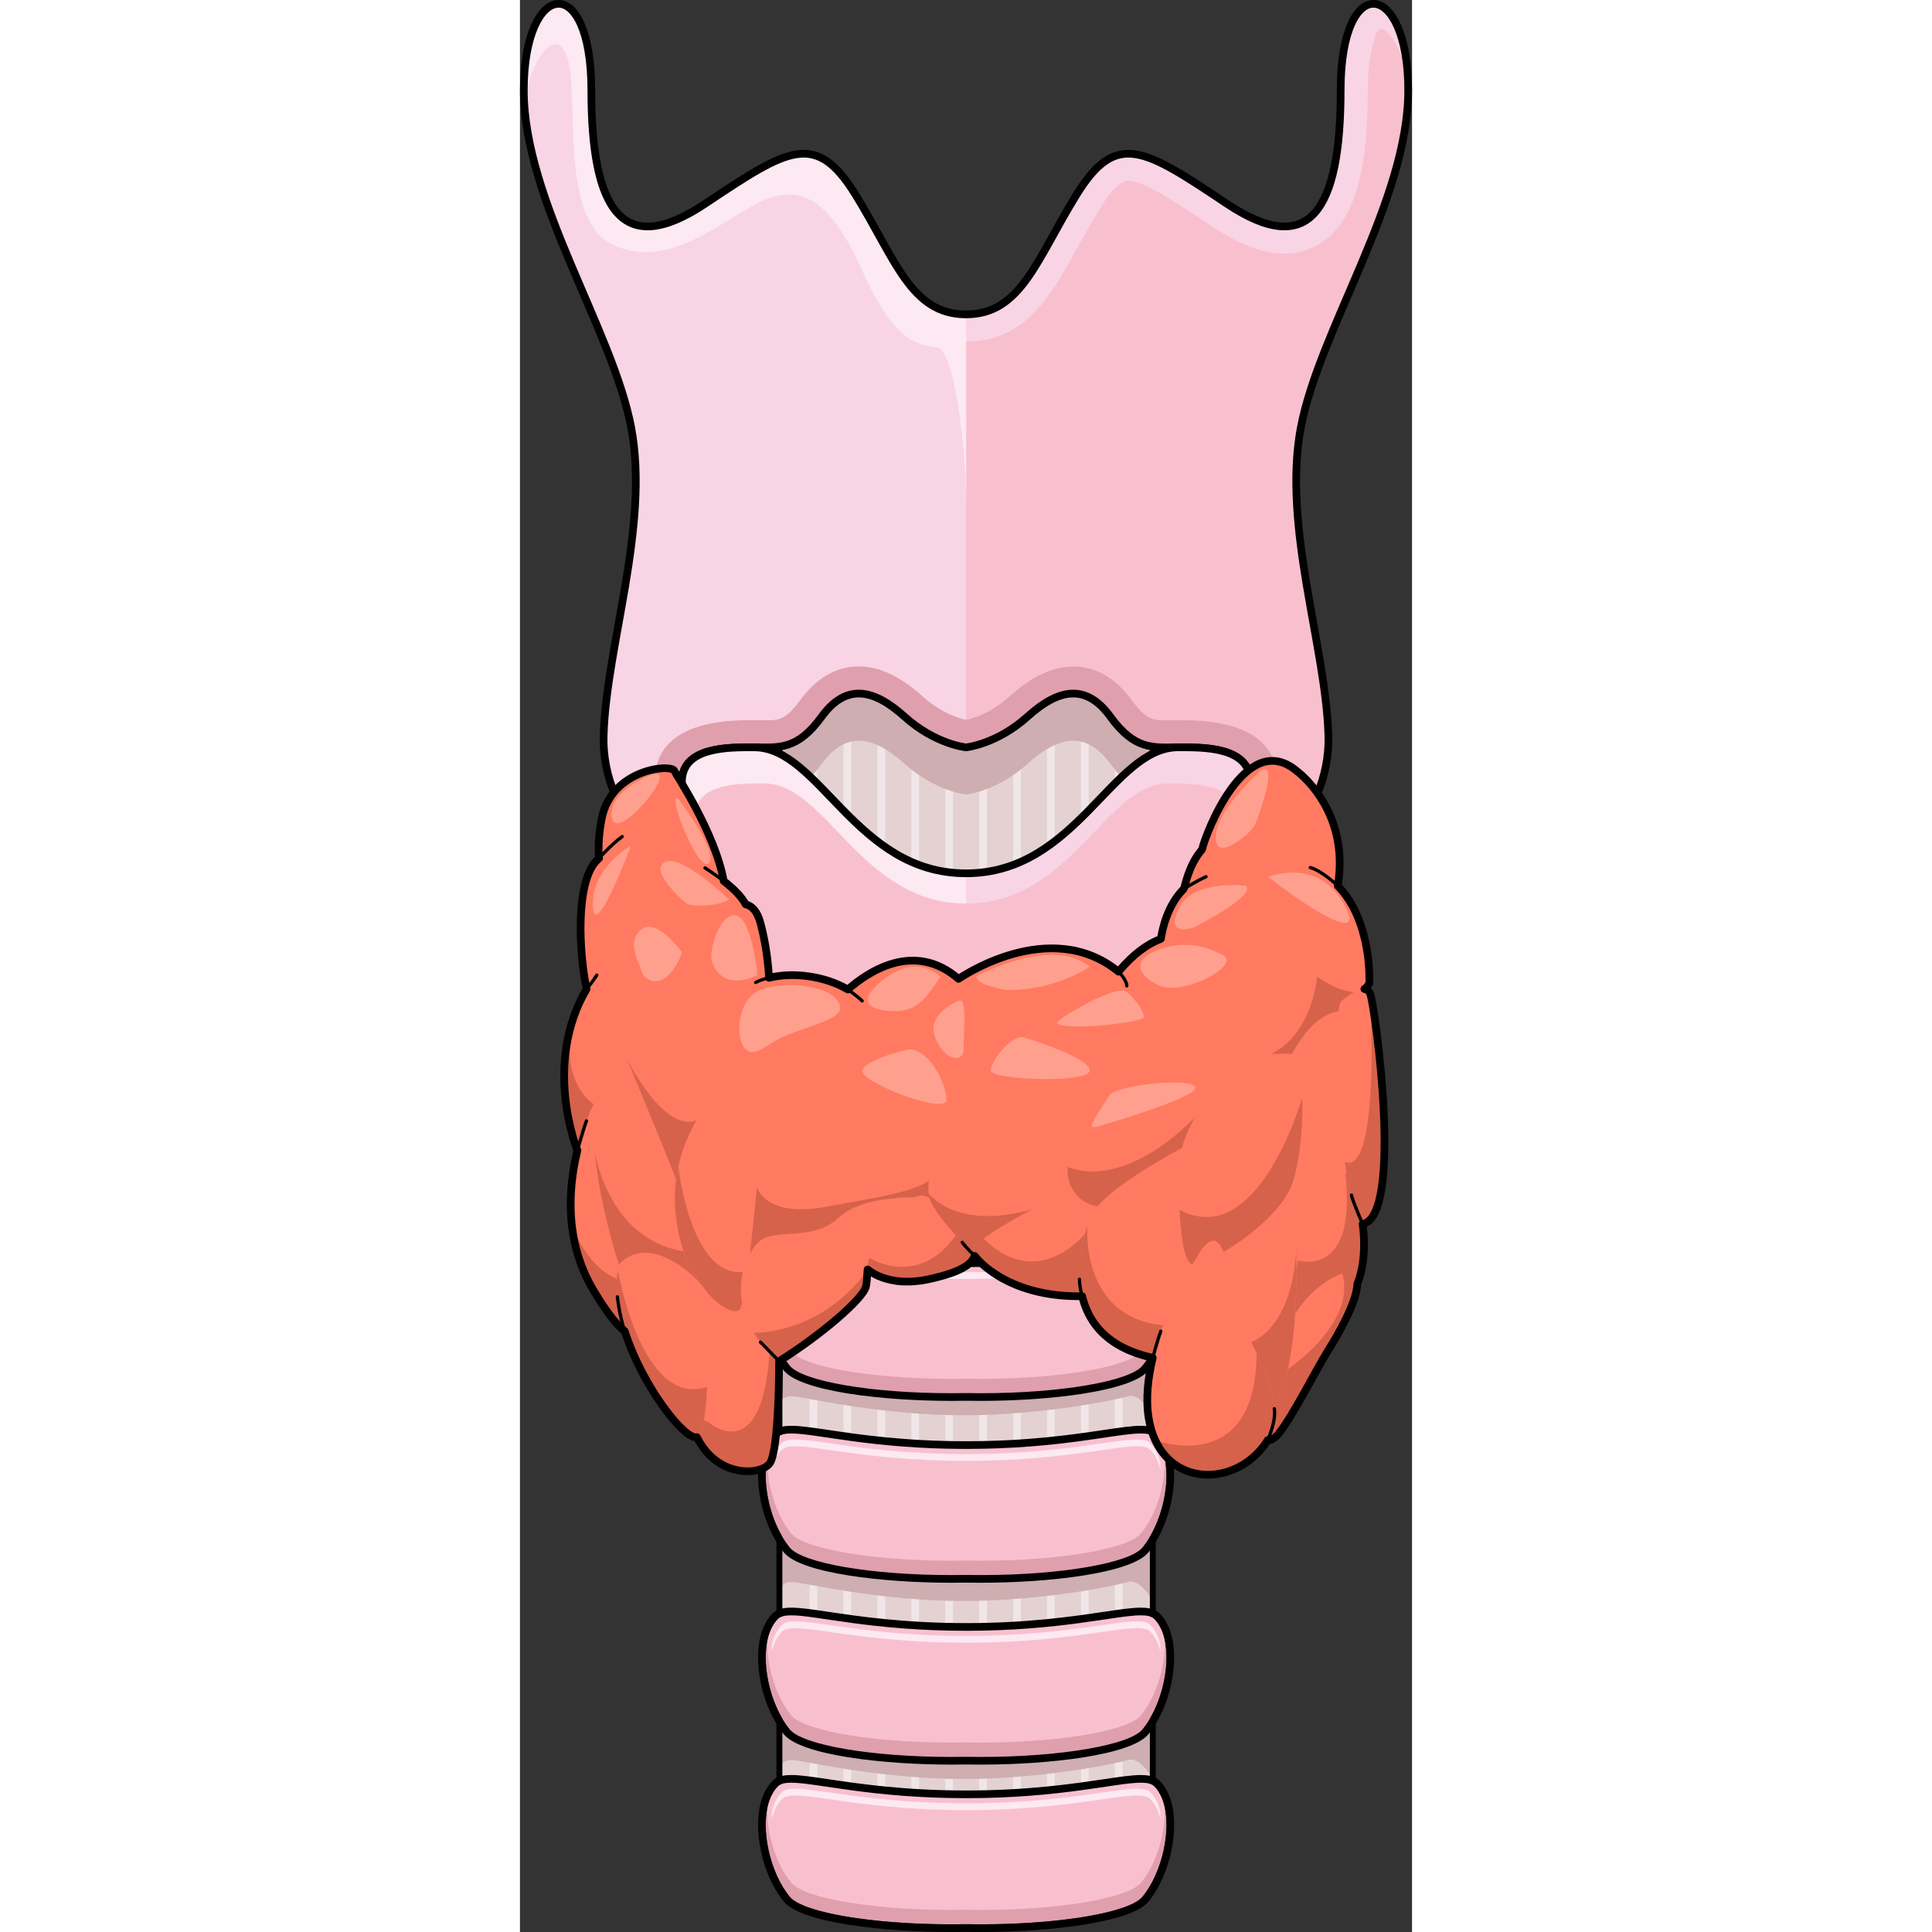 <?xml version="1.0" encoding="utf-8"?>
<!-- Created by: Science Figures, www.sciencefigures.org, Generator: Science Figures Editor -->
<!DOCTYPE svg PUBLIC "-//W3C//DTD SVG 1.1//EN" "http://www.w3.org/Graphics/SVG/1.1/DTD/svg11.dtd">
<svg version="1.1" id="Layer_1" xmlns="http://www.w3.org/2000/svg" xmlns:xlink="http://www.w3.org/1999/xlink" 
	 width="800px" height="800px" viewBox="0 0 162.722 352.415" enable-background="new 0 0 162.722 352.415"
	 xml:space="preserve">
<rect x="0" y="0" width="162.722" height="352.415" fill="#333333" stroke="none"/>
<g>
	<g>
		<path fill="#FCE9F1" d="M47.821,235.303c-0.934,0.9-1.537,2.176-1.869,3.654c-0.018,0.389,0,0.791,0.012,1.192
			c0.336-1.457,0.934-2.716,1.857-3.605c2.236-2.157,12.369,2.043,33.559,2.043v-1.241C60.19,237.346,50.058,233.146,47.821,235.303
			z"/>
		<path fill="#FCE9F1" d="M47.821,265.835c-0.934,0.9-1.537,2.176-1.869,3.654c-0.018,0.389,0,0.791,0.012,1.192
			c0.336-1.457,0.934-2.716,1.857-3.605c2.236-2.157,12.369,2.043,33.559,2.043v-1.241C60.19,267.878,50.058,263.678,47.821,265.835
			z"/>
		<path fill="#FCE9F1" d="M47.821,296.366c-0.934,0.9-1.537,2.176-1.869,3.654c-0.018,0.389,0,0.791,0.012,1.193
			c0.336-1.457,0.934-2.717,1.857-3.605c2.236-2.158,12.369,2.043,33.559,2.043v-1.242C60.19,298.409,50.058,294.209,47.821,296.366
			z"/>
		<path fill="#FCE9F1" d="M47.821,326.899c-0.934,0.9-1.537,2.176-1.869,3.654c-0.018,0.389,0,0.791,0.012,1.193
			c0.336-1.457,0.934-2.717,1.857-3.605c2.236-2.158,12.369,2.043,33.559,2.043v-1.242C60.19,328.942,50.058,324.743,47.821,326.899
			z"/>
		<g>
			<rect x="47.323" y="109.74" fill="#E4D2D3" width="68.115" height="226.499"/>
			
				<line fill="none" stroke="#F0E6E7" stroke-width="1.4" stroke-miterlimit="10" x1="53.536" y1="336.239" x2="53.536" y2="128.038"/>
			
				<line fill="none" stroke="#F0E6E7" stroke-width="1.4" stroke-miterlimit="10" x1="59.724" y1="336.239" x2="59.724" y2="128.038"/>
			
				<line fill="none" stroke="#F0E6E7" stroke-width="1.4" stroke-miterlimit="10" x1="65.911" y1="336.239" x2="65.911" y2="128.038"/>
			
				<line fill="none" stroke="#F0E6E7" stroke-width="1.4" stroke-miterlimit="10" x1="72.099" y1="336.239" x2="72.099" y2="128.038"/>
			
				<line fill="none" stroke="#F0E6E7" stroke-width="1.4" stroke-miterlimit="10" x1="78.286" y1="336.239" x2="78.286" y2="128.038"/>
			
				<line fill="none" stroke="#F0E6E7" stroke-width="1.4" stroke-miterlimit="10" x1="84.474" y1="336.239" x2="84.474" y2="128.038"/>
			
				<line fill="none" stroke="#F0E6E7" stroke-width="1.4" stroke-miterlimit="10" x1="90.661" y1="336.239" x2="90.661" y2="128.038"/>
			
				<line fill="none" stroke="#F0E6E7" stroke-width="1.4" stroke-miterlimit="10" x1="96.849" y1="336.239" x2="96.849" y2="128.038"/>
			
				<line fill="none" stroke="#F0E6E7" stroke-width="1.4" stroke-miterlimit="10" x1="103.036" y1="336.239" x2="103.036" y2="128.038"/>
			
				<line fill="none" stroke="#F0E6E7" stroke-width="1.4" stroke-miterlimit="10" x1="109.224" y1="336.239" x2="109.224" y2="128.038"/>
			<path fill="#CEAEB0" d="M115.438,147.188c-9.785,3.098-16.469,21.457-34.07,21.457c-17.596,0-24.283-18.349-34.045-21.455v36.739
				c0.309-0.038,0.631-0.064,0.99-0.064c8.533,0,18.506,12.866,33.055,12.866c14.57,0,24.543-12.866,33.055-12.866
				c0.367,0,0.699,0.027,1.016,0.068V147.188z"/>
			<path fill="#CEAEB0" d="M120.038,136.32c-4.479,0-7.842,0.568-12.348-5.592c-4.477-6.162-9.525-5.047-15.115,0
				c-5.594,5.046-11.207,5.592-11.207,5.592s-5.592-0.545-11.209-5.592c-5.59-5.047-10.639-6.162-15.115,0
				c-4.48,6.16-7.844,5.592-12.322,5.592c3.777,0,7.008,2.289,10.293,5.416c0.658-0.663,1.33-1.446,2.029-2.406
				c4.477-6.162,9.525-5.047,15.115,0c5.617,5.046,11.209,5.59,11.209,5.59s5.613-0.543,11.207-5.59
				c5.59-5.047,10.639-6.162,15.115,0c0.703,0.96,1.379,1.743,2.033,2.406C113.019,138.606,116.255,136.32,120.038,136.32z"/>
			<path fill="#CEAEB0" d="M97.976,210.286l-50.652,2.549v10.631c0.035-0.643,0.385-2.293,3.07-1.879
				c3.314,0.51,16.314,3.398,30.504,3.398s27.697-2.766,29.992-3.465s4.549,3.465,4.549,3.465v-14.699H97.976z"/>
			<path fill="#CEAEB0" d="M97.976,243.461l-50.652,2.549v10.631c0.035-0.641,0.385-2.291,3.07-1.879
				c3.314,0.51,16.314,3.398,30.504,3.398s27.697-2.764,29.992-3.463s4.549,3.463,4.549,3.463v-14.699H97.976z"/>
			<path fill="#CEAEB0" d="M97.976,277.34l-50.652,2.549v10.631c0.035-0.641,0.385-2.291,3.07-1.879
				c3.314,0.51,16.314,3.398,30.504,3.398s27.697-2.764,29.992-3.463s4.549,3.463,4.549,3.463V277.34H97.976z"/>
			<path fill="#CEAEB0" d="M97.976,309.811l-50.652,2.549v10.631c0.035-0.643,0.385-2.293,3.07-1.879
				c3.314,0.51,16.314,3.398,30.504,3.398s27.697-2.766,29.992-3.465s4.549,3.465,4.549,3.465v-14.699H97.976z"/>
			
				<rect x="47.323" y="109.74" fill="none" stroke="#000000" stroke-width="1.081" stroke-linecap="round" stroke-linejoin="round" stroke-miterlimit="10" width="68.115" height="226.499"/>
			<g>
				<g>
					<path fill="#E09FAD" d="M115.706,228.955c-2.289-2.287-12.652,2.167-34.326,2.167s-32.037-4.454-34.324-2.167
						c-4.002,4-2.229,14.841,2.166,20.167c2.463,2.984,16.299,5.276,32.158,4.988c15.861,0.288,29.695-2.004,32.158-4.988
						C117.935,243.795,119.706,232.955,115.706,228.955z"/>
				</g>
				<path fill="#F8C0CF" d="M113.278,246.543c2.803-3.397,4.52-9.051,4.34-13.714c-0.34-1.567-0.957-2.92-1.912-3.875
					c-2.289-2.287-12.652,2.167-34.326,2.167s-32.037-4.454-34.324-2.167c-0.957,0.955-1.574,2.308-1.914,3.875
					c-0.18,4.663,1.537,10.316,4.342,13.714c2.441,2.96,16.166,5.233,31.896,4.948C97.112,251.777,110.835,249.503,113.278,246.543z
					"/>
				<g>
					<path d="M113.265,228.301c1.17,0,1.973,0.187,2.441,0.653c0.242,0.242,0.461,0.511,0.662,0.802
						c0.15,0.217,0.277,0.459,0.406,0.7c0.039,0.075,0.086,0.141,0.123,0.218c0.156,0.322,0.293,0.665,0.412,1.022
						c1.67,4.971-0.162,13.053-3.771,17.425c-2.322,2.814-14.756,5.013-29.467,5.013c-0.889,0-1.787-0.008-2.691-0.024
						c-0.906,0.017-1.803,0.024-2.691,0.024c-14.709,0-27.145-2.198-29.467-5.013c-3.607-4.372-5.441-12.454-3.771-17.425
						c0.121-0.357,0.256-0.7,0.412-1.022c0.037-0.077,0.086-0.143,0.125-0.218c0.127-0.241,0.256-0.483,0.406-0.7
						c0.199-0.291,0.42-0.56,0.662-0.802c0.467-0.468,1.271-0.653,2.439-0.653c4.554,0.001,14.639,2.82,31.885,2.82
						S108.712,228.301,113.265,228.301 M113.265,226.902c-1.648,0-3.816,0.322-6.818,0.769c-5.486,0.817-13.777,2.051-25.066,2.051
						s-19.58-1.233-25.067-2.051c-3-0.446-5.168-0.769-6.817-0.769c-1.016-0.001-2.477,0.109-3.43,1.063
						c-0.299,0.3-0.578,0.637-0.828,1.001c-0.184,0.267-0.331,0.538-0.489,0.839c-0.062,0.101-0.106,0.179-0.147,0.264
						c-0.169,0.348-0.326,0.735-0.477,1.18c-1.799,5.354,0.041,13.946,4.018,18.765c3.131,3.794,18.029,5.522,30.547,5.522
						c0.889,0,1.785-0.009,2.691-0.024c0.904,0.016,1.803,0.024,2.691,0.024c12.518,0,27.416-1.729,30.547-5.522
						c3.977-4.817,5.816-13.409,4.018-18.762c-0.139-0.42-0.301-0.82-0.479-1.187c-0.039-0.079-0.082-0.155-0.127-0.231
						l-0.045-0.081c-0.131-0.245-0.279-0.523-0.467-0.793c-0.254-0.367-0.531-0.702-0.822-0.994
						C115.741,227.011,114.28,226.902,113.265,226.902L113.265,226.902z"/>
				</g>
				<path fill="#FCE9F1" d="M47.821,231.26c2.236-2.157,12.369,2.043,33.559,2.043c21.191,0,31.322-4.2,33.559-2.043
					c0.924,0.89,1.521,2.148,1.857,3.605c0.012-0.401,0.029-0.804,0.014-1.192c-0.334-1.479-0.936-2.754-1.871-3.654
					c-2.236-2.157-12.367,2.043-33.559,2.043c-21.189,0-31.322-4.2-33.559-2.043c-0.934,0.9-1.537,2.176-1.869,3.654
					c-0.018,0.389,0,0.791,0.012,1.192C46.3,233.409,46.897,232.15,47.821,231.26z"/>
			</g>
			<g>
				<g>
					<path fill="#E09FAD" d="M115.706,262.129c-2.289-2.287-12.652,2.166-34.326,2.166s-32.037-4.453-34.324-2.166
						c-4.002,4-2.229,14.84,2.166,20.166c2.463,2.984,16.299,5.277,32.158,4.988c15.861,0.289,29.695-2.004,32.158-4.988
						C117.935,276.969,119.706,266.129,115.706,262.129z"/>
				</g>
				<path fill="#F8C0CF" d="M113.278,279.717c2.803-3.396,4.52-9.051,4.34-13.713c-0.34-1.568-0.957-2.92-1.912-3.875
					c-2.289-2.287-12.652,2.166-34.326,2.166s-32.037-4.453-34.324-2.166c-0.957,0.955-1.574,2.307-1.914,3.875
					c-0.18,4.662,1.537,10.316,4.342,13.713c2.441,2.961,16.166,5.234,31.896,4.949C97.112,284.952,110.835,282.678,113.278,279.717
					z"/>
				<g>
					<path d="M113.265,261.476c1.168,0,1.973,0.187,2.441,0.653c0.242,0.242,0.461,0.51,0.662,0.801
						c0.15,0.217,0.277,0.459,0.406,0.701c0.039,0.074,0.086,0.141,0.123,0.217c0.156,0.322,0.293,0.666,0.412,1.023
						c1.67,4.971-0.162,13.053-3.771,17.424c-2.322,2.813-14.752,5.013-29.459,5.013c-0.893,0-1.793-0.008-2.699-0.024
						c-0.908,0.017-1.807,0.024-2.699,0.024c-14.705,0-27.137-2.199-29.459-5.013c-3.607-4.371-5.441-12.453-3.771-17.424
						c0.121-0.357,0.256-0.701,0.412-1.023c0.037-0.076,0.086-0.143,0.125-0.217c0.127-0.242,0.256-0.484,0.406-0.701
						c0.199-0.291,0.42-0.559,0.662-0.801c0.467-0.468,1.271-0.653,2.44-0.653c4.554,0,14.638,2.819,31.884,2.819
						S108.71,261.476,113.265,261.476 M113.265,260.077c-1.65,0-3.818,0.322-6.818,0.769c-5.486,0.816-13.777,2.05-25.066,2.05
						s-19.58-1.233-25.066-2.05c-3-0.446-5.168-0.769-6.817-0.769c-1.017-0.001-2.478,0.109-3.431,1.063
						c-0.301,0.301-0.579,0.638-0.828,1c-0.187,0.27-0.339,0.553-0.49,0.842c-0.059,0.096-0.104,0.172-0.143,0.254
						c-0.172,0.353-0.33,0.741-0.48,1.188c-1.799,5.354,0.041,13.946,4.018,18.764c3.131,3.794,18.025,5.522,30.539,5.522
						c0.893,0,1.791-0.008,2.699-0.024c0.906,0.017,1.807,0.024,2.699,0.024c12.514,0,27.408-1.729,30.539-5.522
						c3.977-4.816,5.816-13.407,4.018-18.761c-0.141-0.422-0.303-0.823-0.479-1.188c-0.041-0.083-0.084-0.157-0.129-0.231
						l-0.037-0.069c-0.133-0.249-0.283-0.531-0.473-0.805c-0.254-0.365-0.529-0.7-0.822-0.993
						C115.741,260.186,114.28,260.077,113.265,260.077L113.265,260.077z"/>
				</g>
				<path fill="#FCE9F1" d="M47.821,264.434c2.236-2.156,12.369,2.043,33.559,2.043c21.191,0,31.322-4.199,33.559-2.043
					c0.924,0.891,1.521,2.148,1.857,3.605c0.012-0.4,0.029-0.803,0.014-1.191c-0.334-1.479-0.936-2.754-1.871-3.654
					c-2.236-2.158-12.367,2.043-33.559,2.043c-21.189,0-31.322-4.201-33.559-2.043c-0.934,0.9-1.537,2.176-1.869,3.654
					c-0.018,0.389,0,0.791,0.012,1.191C46.3,266.583,46.897,265.325,47.821,264.434z"/>
			</g>
			<g>
				<g>
					<path fill="#E09FAD" d="M115.706,195.78c-2.289-2.287-12.652,2.168-34.326,2.168s-32.037-4.455-34.324-2.168
						c-4.002,4-2.229,14.842,2.166,20.168c2.463,2.984,16.299,5.275,32.158,4.988c15.861,0.287,29.695-2.004,32.158-4.988
						C117.935,210.622,119.706,199.78,115.706,195.78z"/>
				</g>
				<path fill="#F8C0CF" d="M113.278,213.37c2.803-3.398,4.52-9.051,4.34-13.715c-0.34-1.566-0.957-2.92-1.912-3.875
					c-2.289-2.287-12.652,2.168-34.326,2.168s-32.037-4.455-34.324-2.168c-0.957,0.955-1.574,2.309-1.914,3.875
					c-0.18,4.664,1.537,10.316,4.342,13.715c2.441,2.959,16.166,5.232,31.896,4.947C97.112,218.602,110.835,216.329,113.278,213.37z
					"/>
				<g>
					<path d="M113.265,195.126c1.17,0,1.975,0.187,2.441,0.653c0.242,0.242,0.461,0.512,0.662,0.803
						c0.15,0.217,0.277,0.459,0.406,0.699c0.039,0.076,0.086,0.141,0.123,0.219c0.156,0.322,0.293,0.664,0.412,1.021
						c1.67,4.971-0.162,13.053-3.771,17.426c-2.322,2.814-14.76,5.013-29.475,5.013c-0.887,0-1.783-0.008-2.684-0.024
						c-0.902,0.017-1.797,0.024-2.686,0.024c-14.711,0-27.15-2.198-29.473-5.013c-3.607-4.373-5.441-12.455-3.771-17.426
						c0.121-0.357,0.256-0.699,0.412-1.021c0.037-0.078,0.086-0.143,0.125-0.219c0.127-0.24,0.256-0.482,0.406-0.699
						c0.199-0.291,0.42-0.561,0.662-0.803c0.467-0.467,1.271-0.653,2.439-0.653c4.553,0.001,14.639,2.821,31.885,2.821
						C98.628,197.948,108.712,195.126,113.265,195.126 M113.265,193.727c-1.648,0-3.816,0.322-6.816,0.77
						c-5.486,0.816-13.777,2.051-25.068,2.051c-11.29,0-19.582-1.234-25.068-2.051c-3-0.447-5.168-0.77-6.816-0.77
						c-1.016,0-2.477,0.109-3.43,1.063c-0.298,0.298-0.576,0.635-0.828,1.002c-0.197,0.285-0.358,0.591-0.488,0.836
						c-0.063,0.105-0.109,0.186-0.15,0.272c-0.168,0.343-0.325,0.731-0.475,1.173c-1.799,5.354,0.041,13.946,4.018,18.766
						c3.131,3.794,18.033,5.521,30.553,5.521c0.889,0,1.783-0.008,2.686-0.023c0.9,0.016,1.797,0.023,2.684,0.023
						c12.521,0,27.424-1.728,30.555-5.521c3.977-4.818,5.816-13.41,4.018-18.763c-0.139-0.418-0.301-0.818-0.479-1.186
						c-0.035-0.075-0.08-0.153-0.127-0.231l-0.051-0.092c-0.129-0.242-0.277-0.516-0.461-0.782c-0.26-0.375-0.529-0.701-0.822-0.995
						C115.743,193.837,114.282,193.727,113.265,193.727L113.265,193.727z"/>
				</g>
				<path fill="#FCE9F1" d="M47.821,198.086c2.236-2.158,12.369,2.043,33.559,2.043c21.191,0,31.322-4.201,33.559-2.043
					c0.924,0.889,1.521,2.148,1.857,3.605c0.012-0.402,0.029-0.805,0.014-1.193c-0.334-1.479-0.936-2.754-1.871-3.654
					c-2.236-2.156-12.367,2.043-33.559,2.043c-21.189,0-31.322-4.199-33.559-2.043c-0.934,0.9-1.537,2.176-1.869,3.654
					c-0.018,0.389,0,0.791,0.012,1.193C46.3,200.235,46.897,198.975,47.821,198.086z"/>
			</g>
			<g>
				<g>
					<path fill="#E09FAD" d="M115.706,295.303c-2.289-2.287-12.652,2.166-34.326,2.166s-32.037-4.453-34.324-2.166
						c-4.002,4-2.229,14.84,2.166,20.166c2.463,2.984,16.299,5.277,32.158,4.988c15.861,0.289,29.695-2.004,32.158-4.988
						C117.935,310.143,119.706,299.303,115.706,295.303z"/>
				</g>
				<path fill="#F8C0CF" d="M113.278,312.891c2.803-3.396,4.52-9.051,4.34-13.713c-0.34-1.568-0.957-2.92-1.912-3.875
					c-2.289-2.287-12.652,2.166-34.326,2.166s-32.037-4.453-34.324-2.166c-0.957,0.955-1.574,2.307-1.914,3.875
					c-0.18,4.662,1.537,10.316,4.342,13.713c2.441,2.961,16.166,5.234,31.896,4.949C97.112,318.125,110.835,315.852,113.278,312.891
					z"/>
				<g>
					<path d="M113.265,294.65c1.168,0,1.973,0.187,2.441,0.653c0.242,0.242,0.461,0.51,0.662,0.801
						c0.15,0.217,0.277,0.459,0.406,0.701c0.039,0.074,0.086,0.141,0.123,0.217c0.156,0.322,0.293,0.666,0.412,1.023
						c1.67,4.971-0.162,13.053-3.771,17.424c-2.322,2.813-14.752,5.013-29.459,5.013c-0.893,0-1.793-0.008-2.699-0.024
						c-0.908,0.017-1.807,0.024-2.699,0.024c-14.705,0-27.137-2.199-29.459-5.013c-3.607-4.371-5.441-12.453-3.771-17.424
						c0.121-0.357,0.256-0.701,0.412-1.023c0.037-0.076,0.086-0.143,0.125-0.217c0.127-0.242,0.256-0.484,0.406-0.701
						c0.199-0.291,0.42-0.559,0.662-0.801c0.467-0.468,1.271-0.653,2.44-0.653c4.554,0,14.638,2.819,31.884,2.819
						S108.71,294.65,113.265,294.65 M113.265,293.25c-1.65,0-3.818,0.322-6.818,0.769c-5.486,0.816-13.777,2.05-25.066,2.05
						s-19.58-1.233-25.066-2.05c-3-0.446-5.168-0.769-6.817-0.769c-1.017-0.001-2.478,0.109-3.431,1.063
						c-0.301,0.301-0.579,0.638-0.828,1c-0.187,0.27-0.339,0.553-0.49,0.842c-0.059,0.096-0.104,0.172-0.143,0.254
						c-0.172,0.353-0.33,0.741-0.48,1.188c-1.799,5.354,0.041,13.946,4.018,18.764c3.131,3.794,18.025,5.522,30.539,5.522
						c0.893,0,1.791-0.008,2.699-0.024c0.906,0.017,1.807,0.024,2.699,0.024c12.514,0,27.408-1.729,30.539-5.522
						c3.977-4.816,5.816-13.407,4.018-18.761c-0.141-0.422-0.303-0.823-0.479-1.188c-0.041-0.083-0.084-0.157-0.129-0.231
						l-0.037-0.069c-0.133-0.249-0.283-0.531-0.473-0.805c-0.254-0.365-0.529-0.7-0.822-0.993
						C115.741,293.36,114.28,293.25,113.265,293.25L113.265,293.25z"/>
				</g>
				<path fill="#FCE9F1" d="M47.821,297.608c2.236-2.156,12.369,2.043,33.559,2.043c21.191,0,31.322-4.199,33.559-2.043
					c0.924,0.891,1.521,2.148,1.857,3.605c0.012-0.4,0.029-0.803,0.014-1.191c-0.334-1.479-0.936-2.754-1.871-3.654
					c-2.236-2.158-12.367,2.043-33.559,2.043c-21.189,0-31.322-4.201-33.559-2.043c-0.934,0.9-1.537,2.176-1.869,3.654
					c-0.018,0.389,0,0.791,0.012,1.191C46.3,299.756,46.897,298.499,47.821,297.608z"/>
			</g>
			<g>
				<g>
					<path fill="#E09FAD" d="M115.706,325.834c-2.289-2.287-12.652,2.168-34.326,2.168s-32.037-4.455-34.324-2.168
						c-4.002,4-2.229,14.842,2.166,20.168c2.463,2.984,16.299,5.275,32.158,4.988c15.861,0.287,29.695-2.004,32.158-4.988
						C117.935,340.676,119.706,329.834,115.706,325.834z"/>
				</g>
				<path fill="#F8C0CF" d="M113.278,343.424c2.803-3.398,4.52-9.051,4.34-13.715c-0.34-1.566-0.957-2.92-1.912-3.875
					c-2.289-2.287-12.652,2.168-34.326,2.168s-32.037-4.455-34.324-2.168c-0.957,0.955-1.574,2.309-1.914,3.875
					c-0.18,4.664,1.537,10.316,4.342,13.715c2.441,2.959,16.166,5.232,31.896,4.947C97.112,348.657,110.835,346.383,113.278,343.424
					z"/>
				<g>
					<path d="M113.265,325.181c1.17,0,1.975,0.187,2.441,0.653c0.242,0.242,0.461,0.512,0.662,0.803
						c0.15,0.217,0.277,0.459,0.406,0.699c0.039,0.076,0.086,0.141,0.123,0.219c0.156,0.322,0.293,0.664,0.412,1.021
						c1.67,4.971-0.162,13.053-3.771,17.426c-2.322,2.814-14.76,5.013-29.475,5.013c-0.887,0-1.783-0.008-2.684-0.024
						c-0.902,0.017-1.797,0.024-2.686,0.024c-14.711,0-27.15-2.198-29.473-5.013c-3.607-4.373-5.441-12.455-3.771-17.426
						c0.121-0.357,0.256-0.699,0.412-1.021c0.037-0.078,0.086-0.143,0.125-0.219c0.127-0.24,0.256-0.482,0.406-0.699
						c0.199-0.291,0.42-0.561,0.662-0.803c0.467-0.467,1.271-0.653,2.439-0.653c4.553,0.001,14.639,2.821,31.885,2.821
						C98.628,328.002,108.712,325.181,113.265,325.181 M113.265,323.782c-1.648,0-3.816,0.322-6.816,0.77
						c-5.486,0.816-13.777,2.051-25.068,2.051c-11.29,0-19.582-1.234-25.068-2.051c-3-0.447-5.168-0.77-6.816-0.77
						c-1.016,0-2.477,0.109-3.43,1.063c-0.298,0.298-0.576,0.635-0.828,1.002c-0.197,0.285-0.358,0.591-0.488,0.836
						c-0.063,0.105-0.109,0.186-0.15,0.272c-0.168,0.343-0.325,0.731-0.475,1.173c-1.799,5.354,0.041,13.946,4.018,18.766
						c3.131,3.794,18.033,5.521,30.553,5.521c0.889,0,1.783-0.008,2.686-0.023c0.9,0.016,1.797,0.023,2.684,0.023
						c12.521,0,27.424-1.728,30.555-5.521c3.977-4.818,5.816-13.41,4.018-18.763c-0.139-0.418-0.301-0.818-0.479-1.186
						c-0.035-0.075-0.08-0.153-0.127-0.231l-0.051-0.092c-0.129-0.242-0.277-0.516-0.461-0.782c-0.26-0.375-0.529-0.701-0.822-0.995
						C115.743,323.892,114.282,323.782,113.265,323.782L113.265,323.782z"/>
				</g>
				<path fill="#FCE9F1" d="M47.821,328.141c2.236-2.158,12.369,2.043,33.559,2.043c21.191,0,31.322-4.201,33.559-2.043
					c0.924,0.889,1.521,2.148,1.857,3.605c0.012-0.402,0.029-0.805,0.014-1.193c-0.334-1.479-0.936-2.754-1.871-3.654
					c-2.236-2.156-12.367,2.043-33.559,2.043c-21.189,0-31.322-4.199-33.559-2.043c-0.934,0.9-1.537,2.176-1.869,3.654
					c-0.018,0.389,0,0.791,0.012,1.193C46.3,330.29,46.897,329.03,47.821,328.141z"/>
			</g>
		</g>
		
			<path fill="none" stroke="#000000" stroke-width="0.484" stroke-linecap="round" stroke-linejoin="round" stroke-miterlimit="10" d="
			M29.522,159.294c0,8.957-1.377,31.929,7.588,31.929c8.969,0,2.684-11.197,11.203-11.197c8.518,0,18.484,12.881,33.051,12.881
			c14.561,0,24.529-12.881,33.047-12.881c8.52,0,2.238,11.197,11.203,11.197s7.59-22.972,7.59-31.929"/>
		<g>
			<g>
				<g>
					<path fill="#F9D4E4" d="M149.702,16.448c0-21.822,12.32-20.166,12.32,0c0,20.188-16.229,43.693-19.594,61.63
						c-3.363,17.914,4.578,39.809,5.047,56.013c0.471,16.182-14.25,25.213-14.25,25.213s0-10.095,0-16.652
						c0-6.531-8.709-6.331-13.188-6.331s-7.842,0.568-12.348-5.592c-4.477-6.162-9.523-5.047-15.113,0
						c-5.596,5.046-11.209,5.592-11.209,5.592s-5.592-0.545-11.209-5.592c-5.59-5.047-10.639-6.162-15.115,0
						c-4.48,6.16-7.842,5.592-12.322,5.592c-4.477,0-13.188-0.2-13.188,6.331c0,6.558,0,16.652,0,16.652s-14.746-9.031-14.25-25.213
						c0.473-16.204,8.387-38.099,5.023-56.013C16.966,60.141,0.712,36.635,0.712,16.448c0-20.166,12.32-21.822,12.32,0
						c0,21.845,5.617,30.828,20.732,20.732c15.119-10.095,20.166-13.432,27.438-1.681c7.299,11.777,10.096,21.847,20.166,21.847
						c10.094,0,12.889-10.07,20.164-21.847c7.297-11.751,12.344-8.414,27.461,1.681C144.112,47.275,149.702,38.293,149.702,16.448z"
						/>
					<g>
						<path fill="#F8C0CF" d="M161.94,14.353c-0.623-4.742-4.971-12.84-6.162-6.963c-0.57,1.746-1.127,4.647-1.127,9.058
							c0,8.854-0.887,15.442-2.713,20.145c-3.264,8.409-9.223,9.664-12.486,9.664c0,0,0,0-0.004,0
							c-3.881,0-8.201-1.624-13.201-4.962c-6.951-4.642-12.439-8.308-15.252-8.308c-0.568,0-2.078,0-5.254,5.111
							c-1.504,2.439-2.813,4.805-4.074,7.09c-4.869,8.796-9.463,17.105-20.299,17.105v69.008c1.26-0.269,4.535-1.216,7.893-4.248
							c4.09-3.693,7.906-5.489,11.664-5.489c4.131,0,7.754,2.105,10.76,6.241c2.611,3.568,3.93,3.58,6.316,3.58l2.844-0.015
							c11.5,0,17.328,3.794,17.328,11.28v12.626c4.23-4.124,9.59-11.314,9.303-21.187c-0.469-16.204-8.41-38.099-5.047-56.013
							c3.365-17.937,19.594-41.442,19.594-61.63C162.022,15.705,161.974,15.044,161.94,14.353z"/>
						<path fill="#FCE9F1" d="M81.38,57.345h-0.012c-10.07,0-12.867-10.07-20.166-21.847c-7.271-11.751-12.318-8.414-27.438,1.681
							c-15.115,10.096-20.732,1.113-20.732-20.732c0-21.822-12.32-20.166-12.32,0c0,0.838,0.068,1.688,0.119,2.539
							c0.773-7.07,5.395-14.735,7.68-8.794c2.494,6.491-1.502,29.206,7.986,34.201c9.488,4.993,18.498-2.748,26.225-6.99
							c7.727-4.244,13.471-1.997,19.711,11.983c6.242,13.98,10.732,13.48,13.729,13.98s5.219,17.973,5.219,28.709V57.345z"/>
						<path fill="#E09FAD" d="M138.173,155.277v-12.626c0-7.485-5.828-11.28-17.328-11.28l-2.844,0.015
							c-2.387,0-3.705-0.012-6.316-3.58c-3.006-4.136-6.629-6.241-10.76-6.241c-3.758,0-7.574,1.795-11.664,5.489
							c-3.357,3.032-6.633,3.979-7.893,4.248c-1.262-0.269-4.535-1.216-7.895-4.248c-4.09-3.693-7.906-5.489-11.662-5.489
							c-4.131,0-7.756,2.105-10.76,6.241c-2.611,3.568-3.93,3.58-6.318,3.58l-2.842-0.015c-11.5,0-17.33,3.794-17.33,11.28v12.609
							c0.006,0.005,0.012,0.012,0.018,0.017l4.955,4.026c0-3.538,0-12.731,0-16.652c0-6.531,8.711-6.331,13.188-6.331
							c4.48,0,7.842,0.568,12.322-5.592c4.477-6.162,9.525-5.047,15.115,0c5.617,5.046,11.209,5.592,11.209,5.592
							s5.613-0.545,11.209-5.592c5.59-5.047,10.637-6.162,15.113,0c4.506,6.16,7.869,5.592,12.348,5.592s13.188-0.2,13.188,6.331
							c0,3.921,0,13.115,0,16.652L138.173,155.277z"/>
					</g>
				</g>
				
					<path fill="none" stroke="#000000" stroke-width="1.4" stroke-linecap="round" stroke-linejoin="round" stroke-miterlimit="10" d="
					M142.419,78.071c3.361-17.924,19.604-41.446,19.604-61.611c0-20.168-12.32-21.843-12.32,0c0,21.837-5.609,30.805-20.729,20.722
					c-15.119-10.085-20.158-13.446-27.441-1.682c-7.287,11.764-10.086,21.847-20.168,21.847c-10.086,0-12.885-10.083-20.168-21.847
					c-7.287-11.765-12.328-8.404-27.445,1.682C18.63,47.265,13.019,38.298,13.019,16.46c0-21.843-12.318-20.168-12.318,0
					c0,20.165,16.244,43.687,19.605,61.611c3.361,17.925-4.566,39.82-5.041,56.016c-0.479,16.195,14.258,25.208,14.258,25.208
					s0-10.084,0-16.633c0-6.551,8.709-6.333,13.188-6.333s7.84,0.565,12.326-5.602c4.484-6.167,9.52-5.044,15.119,0
					c5.598,5.042,11.209,5.602,11.209,5.602s5.607-0.561,11.207-5.602c5.596-5.044,10.633-6.167,15.117,0
					c4.486,6.167,7.85,5.602,12.326,5.602c4.48,0,13.189-0.218,13.189,6.333c0,6.549,0,16.633,0,16.633s14.734-9.012,14.256-25.208
					C146.985,117.892,139.058,95.996,142.419,78.071z"/>
			</g>
		</g>
		<g>
			<g>
				<path fill="#F9D4E4" d="M120.038,136.32c4.479,0,13.188-0.2,13.188,6.331c0,6.558,0,16.652,0,16.652
					c0,8.958,1.359,31.914-7.596,31.914c-8.98,0-2.699-11.18-11.207-11.18c-8.512,0-18.484,12.865-33.055,12.865
					c-14.549,0-24.521-12.865-33.055-12.865c-8.51,0-2.227,11.18-11.182,11.18c-8.982,0-7.598-22.956-7.598-31.914
					c0,0,0-10.095,0-16.652c0-6.531,8.711-6.331,13.188-6.331c11.975,0,18.48,22.983,38.646,22.983
					C101.532,159.303,108.04,136.32,120.038,136.32z"/>
				<path fill="#FCE9F1" d="M42.722,136.32c-4.477,0-13.188-0.2-13.188,6.331c0,6.558,0,16.652,0,16.652
					c0,8.958-1.385,31.914,7.598,31.914c8.955,0,2.672-11.18,11.182-11.18c8.533,0,18.506,12.865,33.055,12.865v-33.6
					C61.202,159.303,54.696,136.32,42.722,136.32z"/>
				<path fill="#F8C0CF" d="M130.796,164.817c0,0,0-9.621,0-15.875c0-6.223-8.301-6.034-12.566-6.034
					c-11.439,0-17.639,21.909-36.861,21.909c-19.221,0-25.422-21.909-36.838-21.909c-4.266,0-12.566-0.188-12.566,6.034
					c0,6.254,0,15.875,0,15.875c0,5.791-0.602,17.721,1.686,24.796c0.943,0.989,2.072,1.604,3.482,1.604
					c8.955,0,2.672-11.18,11.182-11.18c8.533,0,18.506,12.865,33.055,12.865c14.57,0,24.543-12.865,33.055-12.865
					c8.508,0,2.227,11.18,11.207,11.18c1.404,0,2.527-0.612,3.469-1.598C131.386,182.545,130.796,170.61,130.796,164.817z"/>
			</g>
			
				<path fill="none" stroke="#000000" stroke-width="1.4" stroke-linecap="round" stroke-linejoin="round" stroke-miterlimit="10" d="
				M120.038,136.32c4.479,0,13.188-0.2,13.188,6.331c0,6.558,0,16.652,0,16.652c0,8.958,1.359,31.914-7.596,31.914
				c-8.98,0-2.699-11.18-11.207-11.18c-8.512,0-18.484,12.865-33.055,12.865c-14.549,0-24.521-12.865-33.055-12.865
				c-8.51,0-2.227,11.18-11.182,11.18c-8.982,0-7.598-22.956-7.598-31.914c0,0,0-10.095,0-16.652c0-6.531,8.711-6.331,13.188-6.331
				c11.975,0,18.48,22.983,38.646,22.983C101.532,159.303,108.04,136.32,120.038,136.32z"/>
		</g>
	</g>
	<g>
		<g>
			<path fill="#FF7A61" d="M28.354,140.875c0,0,7.338,11.344,8.896,20.324c1.707,9.829-7.895,7.516-8.203,7.27
				c-0.307-0.246-8.811-11.838-8.811-13.377c0-1.541,1.219-7.311,1.355-7.447"/>
			<path fill="#FF7A61" d="M25.153,153.682c0,0,16.033,7.209,16.525,12.877c0.494,5.668-2.219,6.777-2.957,7.332
				c-0.74,0.555-7.051,4.953-8.07,4.662c-1.021-0.293-11.338-6.264-11.215-7.004c0.123-0.738,1.049-14.971,1.049-14.971"/>
			<g>
				<path fill="#FF7A61" d="M24.442,152.098c0,0,3.928-10,3.744-11.416c-0.186-1.418-11.584-0.617-13.309,8.811
					c-1.725,9.426,1.293,11.707,1.293,11.707L24.442,152.098z"/>
			</g>
			<g>
				<path fill="#FF7A61" d="M23.634,167.006c0,0,1.842-12.955,1.471-14.371c-0.369-1.418-6.098-0.74-11.09,4.313
					c-4.99,5.053-2.539,24.461-0.715,26.863S23.634,167.006,23.634,167.006z"/>
			</g>
			<g>
				<path fill="#FF7A61" d="M141.636,140.592c0,0,9.838,7.021,7.545,20.992c-14.178,9.252-22.045,7.412-22.045,7.412
					s-6.336-6.588-6.068-6.85s0.691-4.072,3.361-7.219C127.097,151.782,141.636,140.592,141.636,140.592z"/>
			</g>
			<g>
				<path fill="#FF7A61" d="M139.13,170.45c0,0-11.602-2.186-13.982,8.104c-2.383,10.289,1.211,25.848,9.99,24.799
					s15.947-4.527,16.822-7.072c0.873-2.543,4.037-8.836,0.795-15.393C149.513,174.333,139.13,170.45,139.13,170.45z"/>
			</g>
			<path fill="#D6624B" d="M154.179,187.077c0.002-1.957-0.369-4.059-1.424-6.189c-0.865-1.748-2.24-3.305-3.789-4.65l-3.566,1.951
				c0,0-0.83,11.73-10.105,14.811l-0.156,3.844c0,0,7.229-0.746,7.252-0.563c0.023,0.186,8.27-4.258,8.492-4.479
				C151.03,191.653,152.935,188.93,154.179,187.077z"/>
			<g>
				<path fill="#FF7A61" d="M154.931,179.366c0,0,0.699-13.076-7.342-19.193c-8.041-6.119-17.83-0.699-16.957,3.146
					C131.507,167.165,151.085,186.497,154.931,179.366z"/>
			</g>
			<g>
				<path fill="#FF7A61" d="M153.708,223.28c0,0,1.398,7.904-2.098,13.129c-3.496,5.227-14.656,10.029-13.971,8.939
					c0.684-1.092-2.502-30.48-2.502-30.48l4.375-19.732c0,0,4.055-11.172,11.223-10.744l4.195,14.754L153.708,223.28z"/>
			</g>
			<path fill="#D6624B" d="M150.563,214.018c2.191,19.336-8.648,15.912-8.648,15.912l-1.971,11.436h2.771
				c0,0,1.996-0.246,4.207-0.52c1.9-1.344,3.639-2.871,4.688-4.438c3.496-5.225,2.098-13.129,2.098-13.129l0.469-9.262H150.563z"/>
			<g>
				<path fill="#FF7A61" d="M151.296,231.963c0,0-8.922,1.105-13.656,15.703c-4.734,14.596-1.764,17.043,0.859,13.723
					c2.621-3.322,6.818-11.713,8.916-15.035C149.513,243.034,155.491,232.838,151.296,231.963z"/>
			</g>
			<path fill="#D6624B" d="M151.296,231.963c0,0-0.488,0.063-1.289,0.34c2.645,9.521-10.699,17.979-10.699,17.979l-2.17-1.014
				c-4.004,13.166-1.162,15.316,1.361,12.121c2.621-3.322,6.818-11.713,8.916-15.035
				C149.513,243.034,155.491,232.838,151.296,231.963z"/>
			<g>
				<path fill="#FF7A61" d="M140.933,215.741c0,0,3.336,33.936-4.531,42.502c-15.559-17.832-11.457-39.248-8.264-42.262
					C131.331,212.965,140.933,215.741,140.933,215.741z"/>
			</g>
			<path fill="#D6624B" d="M133.392,244.803l-3.557,3.658c1.643,3.291,3.785,6.594,6.566,9.781
				c4.754-5.176,5.416-19.607,5.195-30.227C140.767,242.588,133.392,244.803,133.392,244.803z"/>
			<path fill="#FF7A61" d="M50.044,198.334c0,0-6.469,5.715-6.818,6.24c-0.35,0.523-7.055,15.732-5.975,18.529
				s2.852,7.285,3.803,7.576c0.949,0.291,6.893-0.641,7.592,0c0.529,0.482,15.209-1.391,23.121-3.15
				c2.566-0.57,4.42-1.127,4.85-1.59c1.748-1.885,12.936-11.227,12.41-12.975c-0.523-1.748-9.027-15.287-9.027-15.287"/>
			<path fill="#D6624B" d="M77.304,216.819c0,0,0.309-4.389-2.16-1.951c-2.467,2.438-9.254,3.424-19.666,5.311
				c-10.41,1.885-12.158-3.359-12.158-3.359l-4.539-1.27c-0.492,1.43-0.918,2.809-1.215,4.012c0.635,2.955,1.488,6.734,2.25,9.514
				c0.471,0.879,0.904,1.504,1.238,1.605c0.949,0.291,6.893-0.641,7.592,0c0.199,0.182,2.393,0.029,5.475-0.322
				c3.443-1.537,8.242-3.824,8.291-4.033c0.068-0.297,11.344-4.563,11.498-4.783C74.063,221.319,77.304,216.819,77.304,216.819z"/>
			<path fill="#FF7A61" d="M31.515,173.424c0,0-5.205-6.785-8.547-6.436s-3.449,2.301-5.318,8.23s2.02,33.912,5.32,39.15
				s9.217,7.336,9.668,7.162c0.449-0.176,5.52-8.979,5.52-10.084s0-16.139,0-16.139"/>
			<path fill="#D6624B" d="M19.558,193.235l0.68,7.979c0,0,0.311,3.334,0.504,6.738c0.725,2.939,1.49,5.248,2.229,6.418
				c1.412,2.244,3.305,3.906,5.043,5.066l8.045-5.418l0.664-4.637l-4.529-5.012C26.187,206.678,19.558,193.235,19.558,193.235z"/>
			<path fill="#FF7A61" d="M79.999,178.553c0,0-7.955,3.953-8.971,5.838c-1.014,1.885-3.395,6.758-3.066,7.063
				c0.326,0.305,9.359,14.85,9.867,14.885s11.471-4.432,12.08-5.648c0.609-1.219,5.336-10.611,5.408-12.258
				c0.072-1.648-4.596-8.598-4.596-8.598"/>
			<g>
				<path fill="#FF7A61" d="M53.124,202.366c0,0,5.279,9.719,22.656,7.016c4.486-5.037,5.721-7.824,5.721-7.824
					s-5.965-10.768-10.197-13.125C54.483,188.711,53.124,202.366,53.124,202.366z"/>
			</g>
			<g>
				<path fill="#FF7A61" d="M47.278,248.295c0,0,0.035,16.414-1.746,18.688c-1.781,2.271-10.697,2.795-14.018-6.645v-14.99
					l2.771-11.559l11.246,0.852L47.278,248.295z"/>
			</g>
			<path fill="#D6624B" d="M45.532,266.983c1.781-2.273,1.746-18.688,1.746-18.688l-0.223-1.744
				c-0.498,0.031-1.002,0.076-1.523,0.148c-1.445,21.439-11.246,12.635-11.246,12.635l-2.771-1v2.004
				C34.835,269.778,43.751,269.254,45.532,266.983z"/>
			<g>
				<path fill="#FF7A61" d="M10.474,209.856c0,0-8.785-21.539,7.176-36.225c0.928,7.867-0.486,20.943-0.486,20.943L10.474,209.856z"
					/>
			</g>
			<path fill="#D6624B" d="M10.474,209.856l3.541-8.09c-5.982-3.402-5.105-13.018-5.078-13.32
				C6.302,199.618,10.474,209.856,10.474,209.856z"/>
			<g>
				<path fill="#FF7A61" d="M13.366,201.557c0,0-9.221,18.148-0.066,33.609s9.689,5.027,9.668,4
					C22.948,238.137,13.366,201.557,13.366,201.557z"/>
			</g>
			<path fill="#D6624B" d="M9.495,223.737c0.451,3.771,1.584,7.678,3.805,11.43c4.521,7.635,6.938,8.951,8.225,8.207
				c0.121-2.248-0.49-5.848-3.666-10.02C13.409,231.663,10.728,226.663,9.495,223.737z"/>
			<g>
				<path fill="#FF7A61" d="M33.245,206.036c0,0-6.926-9.455-4.996-21.645s6.857-16.789,9.594-18.539
					c2.738-1.752,5.037-1.205,6.023,2.518c0.984,3.723,2.189,9.854,1.422,19.271C44.522,197.057,38.499,208.336,33.245,206.036z"/>
			</g>
			<g>
				<path fill="#FF7A61" d="M18.054,230.68c0,0-10.422-30.596-0.404-42.248c3.725,9.674,12.117,28.729,13.865,35.371
					s1.223,15.385,0,16.434C30.29,241.286,18.054,230.68,18.054,230.68z"/>
			</g>
			<path fill="#D6624B" d="M13.603,209.891c1.041,10.76,4.451,20.789,4.451,20.789s9.963,8.635,12.807,9.549
				c0.439-0.455,0.871-0.941,1.283-1.447c0.512-2.143,0.684-6.197,0.217-10.293C16.46,227.913,13.708,210.598,13.603,209.891z"/>
			<g>
				<path fill="#FF7A61" d="M57.882,182.385c0,0,11.387-13.139,22.117-3.832c-5.365,7.773-8.102,12.482-18.285,11.168
					S57.882,182.385,57.882,182.385z"/>
			</g>
			<path fill="#FF9F8D" d="M64.536,180.282c0,0,6.277-7.242,12.191-2.113c-2.957,4.285-4.467,6.881-10.08,6.156
				S64.536,180.282,64.536,180.282z"/>
			<g>
				<path fill="#FF7A61" d="M37.347,197.719c0,0-10.014,8.865-9.029,22.881c0.986,14.014,10.512,20.256,11.826,18.176
					c1.313-2.08,3.723-27.264,3.723-31.973C43.866,202.096,40.794,197.176,37.347,197.719z"/>
			</g>
			<path fill="#D6624B" d="M40.144,238.776c0.379-0.602,0.85-3.135,1.328-6.541c-0.15-0.09-0.297-0.182-0.455-0.271
				c-9.781,1.496-12.104-18.893-12.131-19.135c-0.516,2.365-0.766,4.963-0.568,7.771C29.304,234.614,38.829,240.856,40.144,238.776z
				"/>
			<g>
				<path fill="#FF7A61" d="M109.183,177.241c0,0-17.973,3.199-17.875,9.895c0.098,6.693,19.395,14.373,19.789,14.078
					c0.393-0.297,14.939,0,14.939,0s-0.219-5.908,0-7.188c0.221-1.279-3.537-11.42-4.07-11.814
					C121.433,181.819,109.183,177.241,109.183,177.241z"/>
			</g>
			<path fill="#FF7A61" d="M81.933,201.35c0,0,1.105-11.262,9.375-14.215c9.648,2.559,17.426,8.662,18.705,11.912
				c-1.477,6.104-10.121,16.934-10.121,16.934l-12.521-5.908"/>
			<g>
				<path fill="#FF7A61" d="M74.513,218.415c0,0-1.25-0.732-2.57,0.008c-1.318,0.74-10.252,6.73-10.658,9.369
					c-0.404,2.639,4.428,7.473,13.229,5.563c8.799-1.908,8.799-4.111,8.697-6.715S74.513,218.415,74.513,218.415z"/>
			</g>
			<path fill="#D6624B" d="M83.21,226.639c-0.025-0.65-0.58-1.49-1.4-2.381c-0.709,0.232-1.479,0.578-2.322,1.078
				c-6.842,9.688-15.539,4.213-15.539,4.213l-2.256,0.057c1.338,2.518,5.816,5.268,12.82,3.748
				C83.312,231.446,83.312,229.243,83.21,226.639z"/>
			<g>
				<path fill="#FF7A61" d="M116.763,172.469c0,0,0.516-9.275,7.215-12.367c6.701-3.094,17.729,2.039,15.152,10.348
					c-2.576,8.307-6.699,8.514-9.998,8.307C125.833,178.551,117.024,173.534,116.763,172.469z"/>
			</g>
			<g>
				<path fill="#FF7A61" d="M82.546,228.524c0,0-7.582-7.326-7.975-10.574c-0.395-3.25,1.279-9.551,2.068-10.83
					c0.787-1.279,3.938-5.906,5.906-5.906s15.758,8.9,18.609,16.264C92.587,224.743,82.546,228.524,82.546,228.524z"/>
			</g>
			<path fill="#D6624B" d="M94.901,220.178c-12.982,4.039-18.578-0.418-20.348-2.453c0.008,0.074,0.01,0.152,0.018,0.225
				c0.393,3.248,7.975,10.574,7.975,10.574s6.557-2.471,13.594-7.25C95.831,220.885,95.427,220.516,94.901,220.178z"/>
			<g>
				<path fill="#FF7A61" d="M42.696,179.366c-7.35,3.846-5.818,23.033-3.676,26.504c2.145,3.471,4.594,3.982,10.412-0.51
					c5.818-4.49,15.203-12.852,15.207-17.658C64.647,179.366,50.046,175.518,42.696,179.366z"/>
			</g>
			<path fill="#FF9F8D" d="M43.819,180.584c-4.387,1.924-4.338,8.523-3.061,10.262c1.279,1.736,2.217,1.344,5.689-0.906
				c3.471-2.248,11.938-3.574,11.939-5.979C58.394,179.788,48.204,178.657,43.819,180.584z"/>
			<g>
				<path fill="#FF7A61" d="M109.183,177.241c0,0,9.25,7.738,12.25,15.994s8.625,4.006,8.625,4.006s3.5-2.625,4.125-5.25
					s0.875-11.5,0-16C128.183,171.991,119.183,165.241,109.183,177.241z"/>
			</g>
			<g>
				<path fill="#FF7A61" d="M100.739,216.819c0,0-19.572,9.48-18.193,11.705c1.379,2.223,8.072,8.82,22.15,7.836
					c1.084-1.477,1.084-16.441,1.084-16.441L100.739,216.819z"/>
			</g>
			<path fill="#D6624B" d="M104.696,236.36c0.496-0.676,0.764-4.172,0.91-7.77l-2.559-3.531c0,0-8.457,10.73-18.484,0.881
				c-1.486,1.119-2.344,2.057-2.018,2.584C83.925,230.747,90.618,237.344,104.696,236.36z"/>
			<g>
				<path fill="#FF7A61" d="M126.552,196.586c0,0-15.555-0.689-18.213,0c-2.658,0.688-9.648,13.881-8.27,18.605
					c1.379,4.727,5.822,5.611,9.113,4.627S137.776,200.426,126.552,196.586z"/>
			</g>
			<path fill="#D6624B" d="M127.005,205.165c-0.557-0.984-1.746-1.535-3.936-1.27c-13.352,13.307-22.412,9.305-23.127,8.959
				c-0.088,0.898-0.059,1.697,0.127,2.338c1.379,4.727,5.822,5.611,9.113,4.627C111.261,219.198,122.112,211.627,127.005,205.165z"
				/>
			<g>
				<path fill="#FF7A61" d="M120.757,209.381c0,0-14.381,7.539-16.541,12.342c-2.162,4.803-6.73,22.109,11.223,25.943
					C125.226,235.651,126.011,219.973,120.757,209.381z"/>
			</g>
			<path fill="#D6624B" d="M119.319,241.854c-17.363-0.166-15.818-18.234-15.813-18.297c-2.148,6.357-4.193,20.666,11.932,24.109
				C116.952,245.807,118.226,243.856,119.319,241.854z"/>
			<g>
				<path fill="#FF7A61" d="M140.933,192.241c0,0-7.375-0.262-9.125,0.994s-11.625,11.006-11.625,20.131s0.5,16.375,2.375,17.25
					s15.875-7.375,18.375-14.875S143.183,193.235,140.933,192.241z"/>
			</g>
			<path fill="#D6624B" d="M120.331,220.686c0.258,5.451,0.893,9.307,2.227,9.93c1.875,0.875,15.875-7.375,18.375-14.875
				c1.367-4.1,1.91-10.439,1.756-15.512C141.862,202.993,133.978,227.909,120.331,220.686z"/>
			<g>
				<path fill="#FF7A61" d="M79.999,178.553c0,0,16.543-11.604,29.184-1.313c-10.133,6.896-17.25,10.182-19.002,9.305
					C88.431,185.67,80.655,181.18,79.999,178.553z"/>
			</g>
			<path fill="#FF9F8D" d="M83.204,178.088c0,0,13.705-7.471,20.725-1.756c-5.627,3.83-13.928,4.713-16.094,4.094
				S83.569,179.547,83.204,178.088z"/>
			<g>
				<path fill="#FF7A61" d="M123.433,229.366c0,0-10.75,16.5-8.75,29.25s15.5,13.125,21.375,4.625s-6.502-22.209-6.75-28.75
					C129.062,227.95,127.058,222.807,123.433,229.366z"/>
			</g>
			<g>
				<path fill="#FF7A61" d="M71.942,218.422c0,0-9.439-0.377-13.805,3.684c-4.363,4.061-10.252,2.234-13.602,3.756
					c-3.35,1.523-8.729,12.893,2.742,22.434c7.51-4.67,15.326-11.369,15.834-13.602c0.508-2.234-0.203-6.6,2.537-9.238
					S73.364,221.032,71.942,218.422z"/>
			</g>
			<path fill="#D6624B" d="M63.112,234.694c0.18-0.791,0.207-1.852,0.289-3.006c-8.682,11.857-20.688,11.426-20.732,11.424
				c1.08,1.742,2.574,3.49,4.609,5.184C54.788,243.625,62.604,236.926,63.112,234.694z"/>
			<g>
				<path fill="#FF7A61" d="M34.103,235.717c0,0,1.037,25.438-1.824,26.428c-2.861,0.992-17.197-18.645-14.225-31.465
					C23.298,224.852,31.972,232.249,34.103,235.717z"/>
			</g>
			<g>
				<path fill="#FF7A61" d="M153.708,223.28c0,0-3.322-5.945-3.846-17.656c-0.525-11.713-1.225-21.963,0-23.043
					c1.223-1.082,4.369-3.529,5.244-1.256C155.979,183.596,161.224,221.881,153.708,223.28z"/>
			</g>
			<g>
				<path fill="#FF7A61" d="M141.636,140.592c0,0,5.709,8.217-2.123,12.588c-7.832,4.369-15.693,4.545-15.084,1.748
					S132.36,132.901,141.636,140.592z"/>
			</g>
			<path fill="#D6624B" d="M32.278,262.145c1.102-0.381,1.623-4.389,1.852-9.17c-11.902,3.955-16.217-20.965-16.27-21.268
				C15.835,244.522,29.491,263.11,32.278,262.145z"/>
			<path fill="#D6624B" d="M136.058,263.241c3.182-4.602,1.01-10.73-1.688-16.422c-0.107,22.744-18.379,15.922-18.488,15.881
				C119.839,271.323,130.894,270.711,136.058,263.241z"/>
			<path fill="#D6624B" d="M150.46,211.905c1.117,7.547,3.248,11.375,3.248,11.375c7.516-1.398,2.271-39.684,1.398-41.955
				C156.386,212.167,152.093,212.747,150.46,211.905z"/>
			
				<path fill="none" stroke="#000000" stroke-width="1.4" stroke-linecap="round" stroke-linejoin="round" stroke-miterlimit="10" d="
				M155.106,181.325c-0.229-0.596-0.615-0.861-1.08-0.918c0.357-0.25,0.662-0.594,0.904-1.041c0,0,0.598-11.27-5.752-17.779
				l0.002-0.002c2.293-13.971-7.545-20.992-7.545-20.992c-9.275-7.691-16.598,11.539-17.207,14.336
				c-2.67,3.146-3.094,6.957-3.361,7.219c-0.002,0.002,0.004,0.01,0.002,0.012c-2.885,2.887-3.855,7.055-4.162,9.092
				c-2.48,0.945-5.066,2.801-7.725,5.99c-12.641-10.291-29.184,1.313-29.184,1.313c-8.061-6.992-16.49-1.318-20.188,1.939
				c-4.043-2.393-9.854-3.254-14.379-2.135c-0.254-4.408-0.953-7.666-1.566-9.988c-0.545-2.059-1.494-3.143-2.695-3.406
				c-0.746-1.422-2.23-2.885-4.008-4.268c-1.557-8.816-8.955-19.844-8.977-20.014c-0.186-1.418-11.584-0.617-13.309,8.811
				c-0.557,3.047-0.615,5.34-0.443,7.057c-0.141,0.135-0.281,0.258-0.42,0.398c-3.957,4.006-3.234,17.029-1.855,23.453
				c-8.084,13.736-1.686,29.455-1.686,29.455l0.006-0.016c-1.115,4.576-1.836,10.568-0.514,16.738
				c0.004,0.018,0.008,0.035,0.012,0.053c0.1,0.455,0.207,0.912,0.33,1.371c0.014,0.051,0.029,0.104,0.045,0.154
				c0.115,0.424,0.236,0.848,0.373,1.273c0.033,0.102,0.07,0.201,0.105,0.303c0.125,0.377,0.254,0.754,0.396,1.131
				c0.061,0.158,0.131,0.316,0.195,0.475c0.129,0.32,0.256,0.641,0.398,0.961c0.107,0.244,0.232,0.488,0.35,0.732
				c0.113,0.234,0.217,0.469,0.338,0.703c0.248,0.479,0.51,0.957,0.791,1.432c0.285,0.479,0.561,0.934,0.828,1.365
				c0.113,0.182,0.219,0.342,0.328,0.516c0.15,0.238,0.305,0.482,0.451,0.705c0.123,0.189,0.24,0.359,0.361,0.537
				c0.123,0.184,0.25,0.377,0.369,0.549c0.123,0.174,0.238,0.33,0.355,0.494c0.111,0.152,0.225,0.316,0.332,0.459
				c0.125,0.168,0.242,0.314,0.361,0.469c0.094,0.119,0.189,0.248,0.279,0.359c0.127,0.156,0.246,0.295,0.367,0.438
				c0.076,0.09,0.156,0.189,0.232,0.273c0.123,0.141,0.24,0.264,0.359,0.389c0.066,0.068,0.133,0.146,0.197,0.211
				c0.123,0.123,0.238,0.23,0.355,0.34c0.053,0.051,0.109,0.107,0.162,0.154c0.119,0.105,0.232,0.197,0.346,0.287
				c0.043,0.033,0.09,0.074,0.131,0.107c0.043,0.131,0.086,0.262,0.129,0.393c0.021,0.064,0.043,0.129,0.064,0.193
				c0.127,0.375,0.258,0.746,0.395,1.119c0.025,0.068,0.051,0.135,0.076,0.203c0.137,0.367,0.279,0.732,0.428,1.098
				c0.027,0.07,0.057,0.143,0.086,0.213c0.148,0.359,0.299,0.717,0.455,1.072c0.033,0.074,0.064,0.146,0.098,0.221
				c0.156,0.35,0.314,0.695,0.477,1.039c0.037,0.08,0.074,0.158,0.111,0.236c0.162,0.336,0.326,0.67,0.492,1.002
				c0.043,0.082,0.084,0.162,0.125,0.244c0.166,0.324,0.334,0.645,0.504,0.961c0.047,0.086,0.092,0.17,0.139,0.256
				c0.168,0.309,0.338,0.613,0.508,0.912c0.053,0.092,0.104,0.182,0.156,0.271c0.168,0.291,0.336,0.576,0.506,0.859
				c0.057,0.096,0.115,0.189,0.174,0.285c0.166,0.271,0.33,0.539,0.498,0.801c0.063,0.1,0.127,0.197,0.189,0.295
				c0.162,0.252,0.324,0.5,0.486,0.742c0.07,0.104,0.139,0.203,0.209,0.307c0.156,0.23,0.313,0.457,0.469,0.678
				c0.074,0.107,0.15,0.209,0.225,0.313c0.15,0.209,0.299,0.416,0.449,0.615c0.08,0.107,0.16,0.211,0.24,0.314
				c0.141,0.188,0.283,0.371,0.422,0.549c0.086,0.107,0.17,0.211,0.254,0.314c0.135,0.166,0.268,0.33,0.398,0.486
				c0.088,0.104,0.174,0.201,0.262,0.303c0.123,0.143,0.248,0.287,0.369,0.422c0.092,0.102,0.182,0.195,0.271,0.293
				c0.113,0.121,0.227,0.244,0.338,0.355c0.094,0.096,0.182,0.182,0.273,0.271c0.104,0.1,0.205,0.203,0.305,0.297
				c0.094,0.086,0.184,0.162,0.275,0.242c0.09,0.08,0.184,0.166,0.27,0.238c0.094,0.076,0.18,0.139,0.27,0.207
				c0.08,0.061,0.162,0.127,0.238,0.18c0.09,0.063,0.172,0.111,0.256,0.164c0.068,0.041,0.141,0.092,0.207,0.127
				c0.084,0.047,0.162,0.078,0.242,0.111c0.057,0.025,0.115,0.059,0.17,0.076c0.084,0.029,0.158,0.041,0.236,0.055
				c0.039,0.006,0.084,0.023,0.121,0.025c0.109,0.008,0.209-0.002,0.297-0.033l0,0c3.754,7.549,11.596,6.953,13.254,4.838
				c1.781-2.273,1.746-18.688,1.746-18.688c7.51-4.67,15.326-11.369,15.834-13.602c0.041-0.178,0.072-0.375,0.1-0.576
				c0.008-0.063,0.016-0.125,0.021-0.188c0.02-0.158,0.035-0.324,0.049-0.494c0.006-0.061,0.012-0.119,0.016-0.182
				c0.016-0.193,0.029-0.393,0.041-0.6c0.02-0.313,0.039-0.633,0.063-0.967l0,0c0.004-0.039,0.006-0.078,0.008-0.119
				c0.125,0.098,0.25,0.193,0.385,0.287c0.105,0.074,0.221,0.145,0.334,0.217c0.166,0.105,0.334,0.207,0.514,0.305
				c0.197,0.107,0.398,0.213,0.611,0.313c0.115,0.053,0.238,0.1,0.359,0.15c0.182,0.076,0.367,0.15,0.561,0.219
				c0.127,0.045,0.256,0.088,0.389,0.129c0.211,0.066,0.43,0.127,0.652,0.184c0.125,0.031,0.246,0.064,0.373,0.092
				c0.316,0.07,0.645,0.131,0.982,0.18c0.041,0.006,0.08,0.014,0.121,0.02c0.383,0.051,0.783,0.084,1.193,0.104
				c0.121,0.008,0.248,0.006,0.371,0.01c0.301,0.008,0.607,0.008,0.924-0.004c0.15-0.004,0.303-0.012,0.457-0.021
				c0.316-0.02,0.641-0.049,0.971-0.088c0.146-0.016,0.289-0.029,0.438-0.051c0.477-0.066,0.965-0.148,1.469-0.258
				c5.887-1.277,7.828-2.686,8.441-4.258c1.906,2.453,7.984,7.541,19.605,7.346c0.039,0.158,0.078,0.316,0.121,0.475
				c0.033,0.121,0.068,0.24,0.105,0.359c0.059,0.201,0.123,0.398,0.189,0.596c0.041,0.121,0.084,0.24,0.129,0.359
				c0.074,0.197,0.152,0.393,0.236,0.588c0.049,0.115,0.096,0.23,0.148,0.344c0.092,0.201,0.191,0.4,0.293,0.6
				c0.055,0.104,0.105,0.207,0.162,0.311c0.119,0.217,0.248,0.43,0.381,0.643c0.051,0.08,0.096,0.162,0.148,0.24
				c0.381,0.584,0.816,1.15,1.313,1.689c0.057,0.061,0.119,0.119,0.178,0.182c0.193,0.201,0.391,0.402,0.602,0.598
				c0.092,0.086,0.193,0.168,0.291,0.254c0.188,0.164,0.379,0.326,0.58,0.484c0.115,0.092,0.238,0.18,0.359,0.27
				c0.197,0.145,0.398,0.287,0.607,0.426c0.135,0.09,0.273,0.178,0.414,0.264c0.211,0.131,0.43,0.26,0.654,0.385
				c0.15,0.084,0.305,0.166,0.461,0.248c0.232,0.119,0.473,0.234,0.719,0.348c0.162,0.076,0.326,0.152,0.496,0.225
				c0.26,0.111,0.533,0.217,0.807,0.32c0.172,0.064,0.338,0.131,0.514,0.191c0.309,0.107,0.635,0.207,0.961,0.305
				c0.156,0.047,0.307,0.098,0.467,0.143c0.496,0.139,1.008,0.266,1.543,0.381c0.002-0.002,0.002-0.002,0.002-0.004
				c-0.891,3.654-1.309,7.445-0.758,10.953c0.242,1.541,0.656,2.898,1.199,4.084l0,0c0,0.002,0.002,0.002,0.002,0.002
				c0.236,0.516,0.5,0.992,0.785,1.441c0.021,0.037,0.045,0.074,0.068,0.111c0.281,0.434,0.584,0.836,0.904,1.209
				c0.027,0.029,0.055,0.061,0.08,0.09c0.332,0.377,0.682,0.725,1.049,1.037c0,0.002,0.002,0.002,0.002,0.004
				c0.754,0.639,1.576,1.145,2.445,1.525c0.033,0.016,0.066,0.031,0.102,0.047c0.412,0.176,0.836,0.324,1.266,0.443
				c0.045,0.012,0.09,0.023,0.133,0.035c0.436,0.115,0.877,0.205,1.324,0.264c0.023,0.004,0.047,0.006,0.07,0.008
				c0.912,0.115,1.846,0.111,2.777-0.002c0.053-0.006,0.105-0.012,0.158-0.018c0.438-0.061,0.873-0.145,1.307-0.252
				c0.066-0.018,0.131-0.035,0.197-0.053c0.434-0.115,0.861-0.25,1.285-0.414c0.049-0.018,0.098-0.041,0.146-0.061
				c0.434-0.172,0.863-0.367,1.283-0.59c0.008-0.004,0.014-0.006,0.021-0.01c0.416-0.223,0.82-0.475,1.215-0.744
				c0.059-0.041,0.119-0.078,0.176-0.119c0.375-0.264,0.738-0.553,1.092-0.859c0.064-0.057,0.129-0.115,0.193-0.174
				c0.348-0.314,0.686-0.648,1.006-1.008c0.047-0.053,0.092-0.107,0.139-0.162c0.334-0.383,0.654-0.783,0.949-1.211
				c0.127-0.184,0.234-0.371,0.344-0.559c0.008,0.002,0.018,0,0.025,0.002c0.029,0.004,0.057,0.006,0.086,0.008
				c0.039,0.002,0.078,0.004,0.119,0.002c0.031-0.002,0.064-0.006,0.096-0.012c0.039-0.004,0.08-0.01,0.119-0.02
				c0.035-0.008,0.07-0.02,0.105-0.029c0.039-0.014,0.078-0.025,0.117-0.041c0.039-0.014,0.078-0.033,0.115-0.053
				c0.039-0.018,0.076-0.035,0.115-0.055c0.041-0.023,0.082-0.051,0.123-0.076c0.037-0.023,0.074-0.045,0.111-0.072
				c0.045-0.031,0.09-0.066,0.135-0.102c0.035-0.027,0.068-0.053,0.104-0.082c0.049-0.041,0.098-0.086,0.146-0.131
				c0.031-0.031,0.064-0.059,0.096-0.09c0.055-0.055,0.111-0.113,0.166-0.174c0.025-0.027,0.051-0.051,0.076-0.08
				c0.08-0.092,0.162-0.188,0.242-0.289c2.621-3.322,6.818-11.713,8.916-15.035c1.557-2.465,5.252-8.721,5.334-12.135
				c2.006-4.99,0.959-10.939,0.959-10.939C161.224,221.881,155.979,183.596,155.106,181.325z"/>
			<path fill="#FF9F8D" d="M43.319,177.868c0,0-1.006-10.432-3.969-10.893c-2.963-0.459-4.859,6.461-4.385,8.244
				C35.438,177.002,37.515,180.629,43.319,177.868z"/>
			<path fill="#FF9F8D" d="M38.157,164.086c0,0-8.584-8.295-11.664-6.873c-3.082,1.422,3.152,7.186,4.094,7.682
				C31.528,165.389,35.958,165.389,38.157,164.086z"/>
			<path fill="#FF9F8D" d="M29.515,173.631c0,0-4.498-6.225-7.287-4.154c-2.791,2.072-0.771,5.57,0,7.764
				c0.77,2.191,4.619,3.494,7.287-3.318"/>
			<path fill="#FF9F8D" d="M79.999,182.581c0,0-5.932,2.229-4.271,6.65c1.658,4.42,5.299,4.717,5.213,2.109
				S81.7,181.696,79.999,182.581z"/>
			<path fill="#FF9F8D" d="M70.929,191.401c0,0-7.465,1.658-8.473,3.732c-1.008,2.072,15.402,8.414,15.344,5.451
				S74.72,191.459,70.929,191.401z"/>
			<path fill="#FF9F8D" d="M127.396,173.866c0,0-4.484-2.725-10.221-0.883s-4.846,4.904-0.412,6.852
				S133.042,175.375,127.396,173.866z"/>
			<path fill="#FF9F8D" d="M132.364,161.573c0,0-9.592-1.234-12.182,4.098c-2.59,5.334,2.377,3.695,3.115,3.326
				C124.038,168.625,134.446,163.186,132.364,161.573z"/>
			<path fill="#FF9F8D" d="M135.138,140.592c0,0-7.877,6.738-8.213,11.912c-0.336,5.172,6.398-0.471,7.096-1.949
				C134.718,149.079,138.515,138.422,135.138,140.592z"/>
			<path fill="#FF9F8D" d="M105.108,205.581c0,0,18.617-5.354,18.088-7.246c-0.531-1.893-14.516-0.422-15.672,1.463
				s-4.115,5.973-2.941,5.783"/>
			<path fill="#FF9F8D" d="M91.919,189.231c0,0,11.775,3.506,12.01,5.986c0.232,2.479-18.162,1.83-18.057,0
				C85.976,193.385,89.831,188.561,91.919,189.231z"/>
			<path fill="#FF9F8D" d="M97.96,186.684c-0.682-0.398,10.852-7.381,12.73-5.754c1.881,1.629,3.311,3.854,3.068,4.686
				S100.376,188.098,97.96,186.684z"/>
			<path fill="#FF9F8D" d="M136.519,159.959c0,0,9.152-3.814,13.941,5.24S137.655,161.01,136.519,159.959z"/>
			<path fill="#FF9F8D" d="M20.237,154.282c0,0-7.188,3.967-6.938,10.918C13.552,172.153,20.237,154.282,20.237,154.282z"/>
			<path fill="#FF9F8D" d="M24.063,141.297c0,0-7.959,2.791-7.297,7.834S29.616,139.452,24.063,141.297z"/>
			<path fill="#FF9F8D" d="M28.829,145.663c0,0,7.426,9.625,5.641,11.75C32.683,159.538,26.634,144.512,28.829,145.663z"/>
		</g>
		
			<path fill="none" stroke="#000000" stroke-width="0.6" stroke-linecap="round" stroke-linejoin="round" stroke-miterlimit="10" d="
			M149.179,161.586c0,0-2.818-2.707-5.008-3.33"/>
		
			<path fill="none" stroke="#000000" stroke-width="0.6" stroke-linecap="round" stroke-linejoin="round" stroke-miterlimit="10" d="
			M115.44,247.663c0,0,0.842-3.186,1.455-4.84"/>
		
			<path fill="none" stroke="#000000" stroke-width="0.6" stroke-linecap="round" stroke-linejoin="round" stroke-miterlimit="10" d="
			M47.278,248.295c0,0-2.158-2.189-3.412-3.477"/>
		
			<path fill="none" stroke="#000000" stroke-width="0.6" stroke-linecap="round" stroke-linejoin="round" stroke-miterlimit="10" d="
			M14.435,156.549c0,0,2.273-2.561,4.207-3.941"/>
		
			<path fill="none" stroke="#000000" stroke-width="0.6" stroke-linecap="round" stroke-linejoin="round" stroke-miterlimit="10" d="
			M37.163,160.696c0,0-2.293-1.686-3.412-2.375"/>
		
			<path fill="none" stroke="#000000" stroke-width="0.6" stroke-linecap="round" stroke-linejoin="round" stroke-miterlimit="10" d="
			M121.067,162.147c0,0,2.723-1.648,4.08-2.225"/>
		
			<path fill="none" stroke="#000000" stroke-width="0.6" stroke-linecap="round" stroke-linejoin="round" stroke-miterlimit="10" d="
			M59.812,180.493c0,0,1.932,1.375,2.6,2.088"/>
		
			<path fill="none" stroke="#000000" stroke-width="0.6" stroke-linecap="round" stroke-linejoin="round" stroke-miterlimit="10" d="
			M45.433,178.358c0,0-1.492,0.316-2.436,0.857"/>
		
			<path fill="none" stroke="#000000" stroke-width="0.6" stroke-linecap="round" stroke-linejoin="round" stroke-miterlimit="10" d="
			M17.767,236.553c0,0,0.357,3.439,1.35,6.266"/>
		
			<path fill="none" stroke="#000000" stroke-width="0.6" stroke-linecap="round" stroke-linejoin="round" stroke-miterlimit="10" d="
			M153.708,223.28c0,0-1.809-4.168-2.037-5.281"/>
		
			<path fill="none" stroke="#000000" stroke-width="0.6" stroke-linecap="round" stroke-linejoin="round" stroke-miterlimit="10" d="
			M10.474,209.856c0,0,1.143-4.08,1.662-5.398"/>
		
			<path fill="none" stroke="#000000" stroke-width="0.6" stroke-linecap="round" stroke-linejoin="round" stroke-miterlimit="10" d="
			M136.401,262.682c0,0,1.551-3.355,1.201-5.719"/>
		
			<path fill="none" stroke="#000000" stroke-width="0.6" stroke-linecap="round" stroke-linejoin="round" stroke-miterlimit="10" d="
			M102.56,236.442c0,0-0.5-1.533-0.498-3.088"/>
		
			<path fill="none" stroke="#000000" stroke-width="0.6" stroke-linecap="round" stroke-linejoin="round" stroke-miterlimit="10" d="
			M82.954,229.096c0,0-1.566-1.502-2.281-2.48"/>
		
			<path fill="none" stroke="#000000" stroke-width="0.6" stroke-linecap="round" stroke-linejoin="round" stroke-miterlimit="10" d="
			M109.183,177.241c0,0,1.508,1.496,1.508,2.594"/>
		
			<path fill="none" stroke="#000000" stroke-width="0.6" stroke-linecap="round" stroke-linejoin="round" stroke-miterlimit="10" d="
			M12.159,180.401c0,0,1.221-1.473,1.855-2.533"/>
	</g>
</g>
</svg>